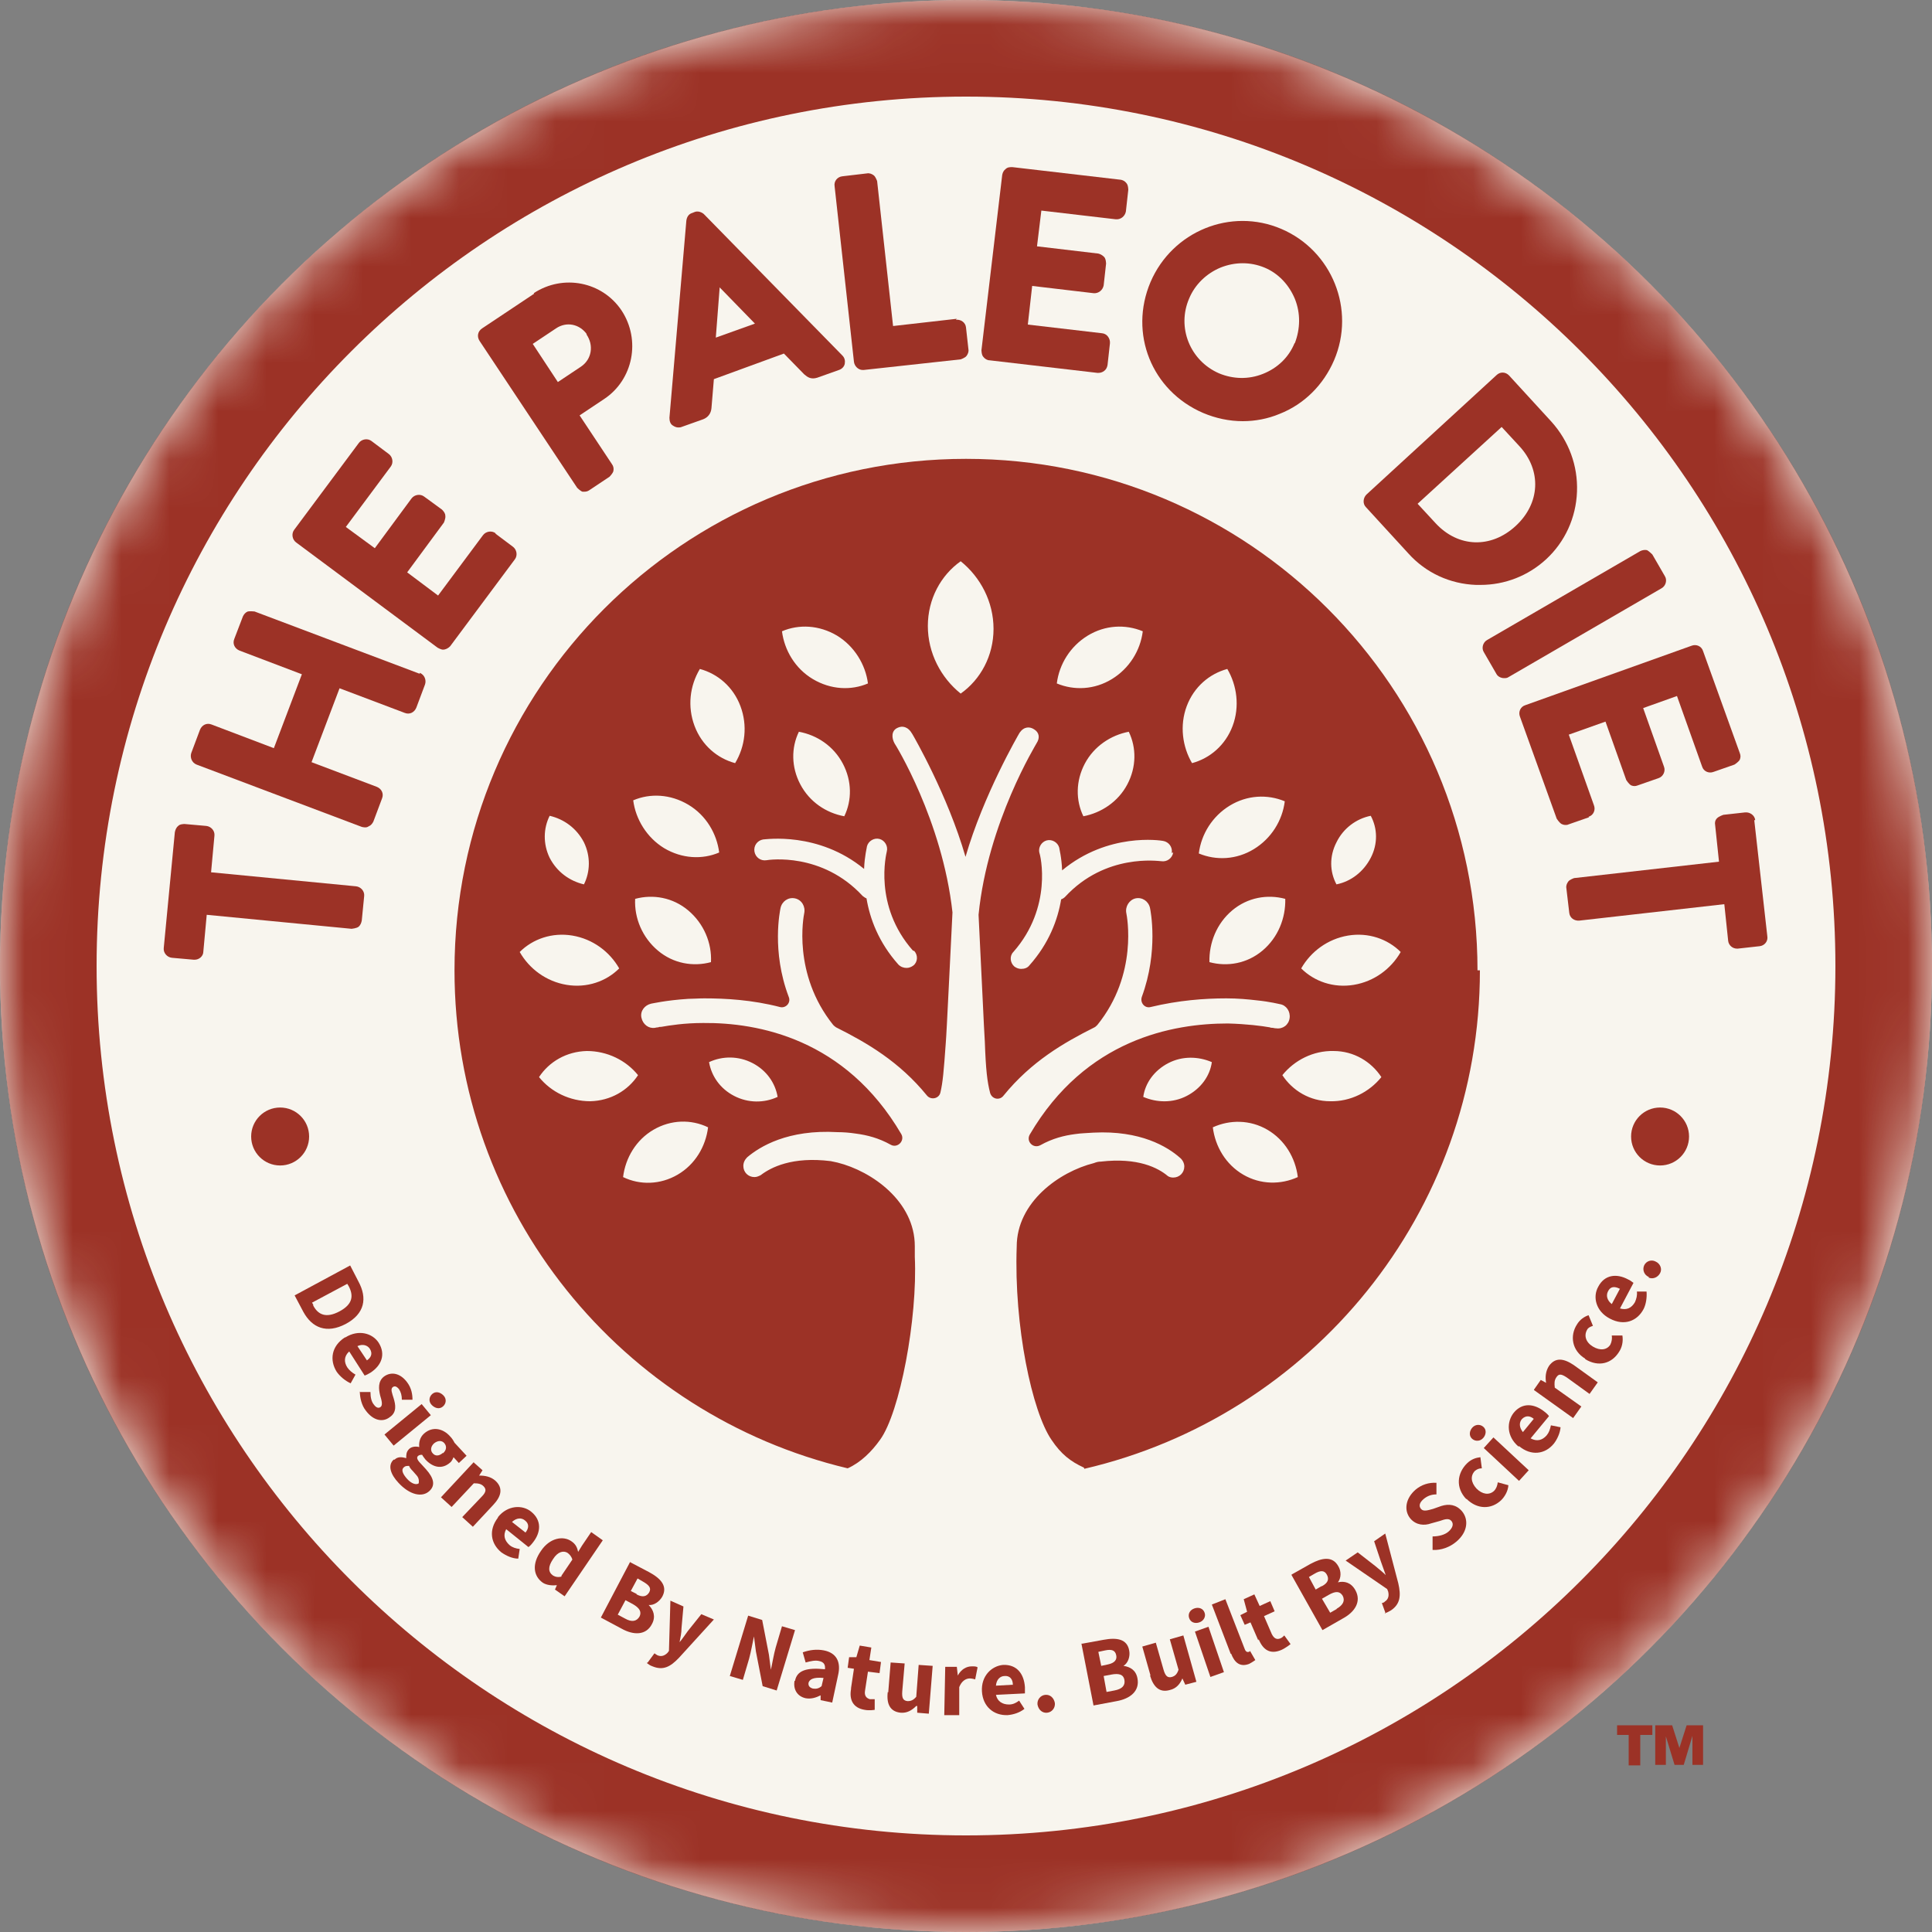 <svg viewBox="0 0 40 40" xmlns:xlink="http://www.w3.org/1999/xlink" xmlns="http://www.w3.org/2000/svg" id="Layer_1"><rect x="0" y="0" width="40" height="40" fill="#808080" stroke="none"/><defs><style>.cls-1{mask:url(#mask);}.cls-2{fill:#9c3226;}.cls-3{fill:#f8f5ee;}.cls-4{fill:#fff;}</style><mask maskUnits="userSpaceOnUse" height="40" width="40" y="0" x="0" id="mask"><g id="mask-2"><circle r="20" cy="20" cx="20" class="cls-4" id="path-1-2"></circle></g></mask></defs><g id="icon_benefits_gluten-free"><g id="Oval"><circle r="20" cy="20" cx="20" class="cls-3" id="path-1"></circle></g><g class="cls-1"><path d="M20,0c11.05,0,20,8.95,20,20s-8.95,20-20,20S0,31.05,0,20,8.95,0,20,0ZM20,2C10.06,2,2,10.06,2,20s8.06,18,18,18,18-8.06,18-18S29.94,2,20,2Z" class="cls-2" id="Oval-2"></path></g></g><g id="Layer_1-2"><path d="M7.37,18.35l-3-.29.07-.76c.01-.1-.07-.19-.17-.2l-.45-.04s-.1,0-.13.04c-.04.03-.06.08-.07.13l-.23,2.4c-.01.1.07.19.17.2l.45.04h.02c.09,0,.18-.07.18-.17l.07-.76,3,.29s.1-.01.14-.04.06-.08.07-.13l.05-.51c.01-.1-.07-.19-.17-.2h0Z" class="cls-2"></path><path d="M8.69,13.95l-3.42-1.29s-.1-.01-.14,0c-.05.02-.08.06-.1.1l-.18.47c-.04.1.01.2.11.24l1.29.49-.58,1.53-1.29-.49c-.1-.04-.2.01-.24.11l-.18.48c-.03.09.01.2.11.24l3.42,1.29s.04.01.06.01c.03,0,.05,0,.08-.02.05-.02.08-.06.1-.1l.18-.48c.04-.1-.01-.2-.11-.24l-1.35-.51.58-1.53,1.35.51c.1.04.2-.01.24-.11l.18-.48c.03-.09-.01-.2-.11-.24h0Z" class="cls-2"></path><path d="M10.26,11.04c-.08-.06-.2-.04-.26.04l-.93,1.25-.64-.48.76-1.03s.04-.09.03-.14c0-.05-.03-.09-.07-.13l-.37-.27c-.08-.06-.2-.04-.26.04l-.76,1.03-.6-.44.93-1.25c.06-.08.04-.2-.04-.26l-.36-.27c-.08-.06-.2-.04-.26.04l-1.34,1.8c-.06.08-.04.2.04.26l2.93,2.18s.07.04.11.04c.06,0,.11-.03.15-.07l1.34-1.8c.06-.08.04-.2-.04-.26l-.36-.27h0Z" class="cls-2"></path><path d="M11.06,6.08l-1.08.72c-.09.06-.11.17-.05.26l2.02,3.04s.07.07.11.08c.01,0,.03,0,.04,0,.04,0,.07-.01.1-.03l.42-.28s.07-.07.08-.12c.01-.05,0-.1-.03-.14l-.67-1.01.51-.34c.6-.4.76-1.22.36-1.83-.4-.6-1.21-.76-1.82-.36h0ZM12.14,6.92c.16.23.11.52-.11.67l-.48.32-.52-.79.48-.32c.22-.15.49-.09.64.12Z" class="cls-2"></path><path d="M14.57,4.43s-.09-.08-.19-.04l-.05.02c-.07.02-.11.08-.12.16l-.35,4.08c0,.07.02.13.07.16.03.02.07.04.11.04.02,0,.05,0,.07-.01l.45-.16c.1-.04.16-.12.17-.23l.05-.6,1.45-.53.42.43c.07.06.14.11.27.07l.45-.16c.06-.02.11-.07.12-.13.01-.06,0-.12-.05-.17l-2.86-2.92h0ZM15.63,6.7l-.81.29.08-1.04.73.75h0ZM14.4,4.46h0Z" class="cls-2"></path><path d="M19.81,6.6l-1.32.15-.33-3s-.03-.09-.07-.12c-.04-.03-.09-.05-.14-.04l-.51.06c-.1.01-.18.1-.16.21l.4,3.63c.01.09.09.17.18.17h.02l2.01-.22s.09-.03.12-.07.05-.09.04-.14l-.05-.45c-.01-.1-.1-.17-.21-.16h0Z" class="cls-2"></path><path d="M23.19,3.72l-2.23-.26c-.05,0-.1,0-.14.04-.04.03-.06.07-.07.12l-.43,3.63s0,.1.04.14c.03.04.08.07.13.07l2.23.26s.01,0,.02,0c.04,0,.08-.01.12-.04.04-.03.06-.07.07-.12l.05-.45c.01-.1-.06-.2-.16-.21l-1.54-.18.09-.8,1.27.15c.1.01.19-.06.21-.16l.05-.45s0-.1-.04-.14-.08-.06-.12-.07l-1.27-.15.09-.74,1.54.18c.1.01.19-.06.21-.16l.05-.45s0-.1-.04-.14c-.03-.04-.07-.06-.12-.07h0Z" class="cls-2"></path><path d="M26.53,4.74h0c-1.05-.45-2.26.05-2.71,1.1-.45,1.06.02,2.25,1.09,2.71.26.11.54.17.82.17.26,0,.52-.05.76-.15.51-.2.91-.6,1.13-1.11.45-1.05-.04-2.27-1.09-2.72h0ZM26.8,7.11c-.12.29-.35.51-.65.63-.3.12-.62.11-.91-.01-.6-.26-.88-.95-.62-1.55.12-.29.36-.52.65-.64.3-.12.62-.12.91,0,.29.12.51.36.63.65.12.3.11.62,0,.91h0Z" class="cls-2"></path><path d="M32.65,10.18c.02-.54-.17-1.05-.53-1.45l-.88-.96c-.07-.07-.18-.08-.26,0l-2.69,2.47c-.07.07-.08.19-.01.26l.88.96c.36.4.86.63,1.4.65.03,0,.06,0,.09,0,.51,0,.99-.19,1.36-.53.39-.36.62-.86.64-1.4h0ZM31.38,10.89c-.51.47-1.19.45-1.66-.06l-.37-.4,1.74-1.59.37.4c.46.5.43,1.18-.08,1.65Z" class="cls-2"></path><path d="M34.47,11.93l-.26-.45s-.07-.07-.11-.09c-.05-.01-.1,0-.14.02l-3.17,1.84c-.09.05-.12.17-.07.25l.26.45c.03.06.1.09.16.09.03,0,.06,0,.09-.02l3.17-1.84c.09-.05.12-.17.07-.25h0Z" class="cls-2"></path><path d="M32.89,16.91c.1-.03.15-.14.11-.24l-.52-1.46.76-.27.43,1.21s.05.08.1.11c.05.02.09.02.14,0l.43-.15c.09-.03.15-.14.11-.24l-.43-1.21.7-.25.52,1.46c.03.1.14.15.24.11l.43-.15s.08-.05.11-.1c.02-.05.02-.09,0-.14l-.76-2.11c-.03-.1-.14-.15-.24-.11l-3.44,1.23c-.1.03-.15.14-.11.24l.76,2.11s.05.08.1.11c.02.01.05.02.08.02.02,0,.04,0,.06-.01l.43-.15h0Z" class="cls-2"></path><path d="M36.34,16.98c-.01-.1-.11-.17-.21-.16l-.45.05s-.09.03-.13.07-.05.09-.04.14l.08.76-3,.34s-.09.03-.12.07-.05.09-.04.14l.06.51c.01.1.1.17.21.16l3-.34.08.76c.01.09.09.16.18.16h.02l.45-.05c.1-.01.18-.1.16-.21l-.27-2.4h0Z" class="cls-2"></path><circle r=".6" cy="23.53" cx="5.8" class="cls-2"></circle><circle r=".6" cy="23.53" cx="34.37" class="cls-2"></circle><path d="M7.25,26.2l.17.33c.19.35.13.67-.26.88-.4.21-.7.08-.88-.25l-.18-.34,1.15-.62h0ZM6.48,27.02c.1.2.27.28.55.13.28-.15.29-.33.19-.52l-.03-.05-.73.39.03.05Z" class="cls-2"></path><path d="M7.15,27.69c.27-.17.56-.09.69.11.15.24.06.47-.17.62-.05.03-.09.05-.12.06l-.32-.5c-.11.1-.11.22-.04.33.04.06.1.11.17.15l-.1.18c-.11-.05-.22-.14-.29-.24-.15-.24-.11-.53.17-.71h0ZM7.59,28.17c.09-.06.13-.14.07-.24-.05-.08-.15-.11-.26-.06l.2.3h0Z" class="cls-2"></path><path d="M7.44,28.82h.23c0,.11.02.2.07.26.05.07.1.08.14.05.05-.04.02-.14-.01-.24-.03-.13-.05-.29.08-.39.15-.11.34-.07.48.12.09.12.11.25.11.36h-.22c0-.09-.02-.16-.06-.22-.05-.06-.09-.07-.13-.04-.05.04-.01.13.02.23.04.13.07.29-.08.39-.14.11-.34.08-.5-.14-.08-.1-.12-.26-.12-.39h0Z" class="cls-2"></path><path d="M8.73,29.07l.19.23-.77.63-.19-.23.77-.63ZM8.95,28.86c.07-.06.16-.04.23.03s.06.17-.01.23c-.07.06-.16.04-.23-.03s-.06-.17.01-.23Z" class="cls-2"></path><path d="M8.17,30.22c.06-.06.14-.06.24-.03h0c0-.07,0-.13.06-.19.05-.05.14-.06.21-.04h0c-.01-.09.01-.2.1-.28.18-.16.4-.1.54.06.04.04.07.09.09.13l.25.27-.16.15-.11-.12s-.03.08-.07.11c-.17.15-.36.1-.51-.06-.02-.03-.05-.06-.07-.1-.03,0-.05,0-.08.02-.04.03-.03.08.05.16l.11.12c.16.18.2.33.07.45-.15.14-.41.08-.64-.17-.16-.17-.23-.36-.1-.48h0ZM8.67,30.7s.02-.09-.05-.16l-.07-.08c-.05-.05-.07-.08-.08-.11-.05,0-.08,0-.11.03-.06.05-.02.14.07.24s.19.13.24.09h0ZM9.17,30.09c.08-.07.08-.15.03-.21-.05-.06-.13-.06-.21,0-.08.07-.08.16-.03.21.05.06.13.06.21-.01h0Z" class="cls-2"></path><path d="M9.81,30.28l.18.16-.07.11h0c.12,0,.24.02.34.11.16.15.12.32-.05.5l-.42.45-.22-.2.4-.42c.1-.1.1-.16.04-.22-.05-.05-.11-.06-.2-.06l-.46.49-.22-.2.68-.73h0Z" class="cls-2"></path><path d="M10.31,31.41c.2-.25.51-.26.69-.11.22.18.2.43.03.64-.03.04-.07.08-.09.09l-.46-.37c-.07.13-.03.24.07.33.06.05.13.07.21.08l-.03.2c-.12,0-.25-.06-.35-.13-.22-.18-.27-.46-.07-.72h0ZM10.88,31.73c.07-.09.08-.18-.01-.25-.07-.06-.17-.06-.27.03l.28.22h0Z" class="cls-2"></path><path d="M11.2,32.11c.18-.27.46-.32.63-.2.09.06.12.13.14.22l.08-.13.19-.28.24.17-.79,1.16-.2-.14.04-.09h0c-.1.01-.21,0-.29-.05-.2-.14-.23-.39-.04-.66h0ZM11.62,32.63l.23-.34c-.02-.07-.06-.11-.1-.14-.08-.05-.2-.03-.3.13-.11.16-.1.27,0,.34.05.03.11.04.18.02h0Z" class="cls-2"></path><path d="M13.04,32.34l.4.21c.24.13.39.29.27.51-.06.1-.17.18-.28.17h0c.1.1.15.24.07.39-.12.24-.38.24-.63.1l-.43-.23s.61-1.16.61-1.16ZM12.94,33.51c.14.08.24.06.3-.04.05-.1,0-.18-.14-.26l-.15-.08-.16.3.15.08ZM13.18,33.01c.13.07.21.04.26-.04.05-.09,0-.15-.12-.22l-.12-.07-.14.26.12.06h0Z" class="cls-2"></path><path d="M13.41,34.42l.14-.19s.04.03.06.04c.09.04.16,0,.21-.05l.03-.04.03-1.04.27.12-.04.45c0,.09-.02.19-.04.29h0c.06-.07.11-.15.17-.23l.28-.35.26.11-.72.79c-.18.19-.33.27-.55.18-.06-.02-.09-.05-.12-.07h0Z" class="cls-2"></path><path d="M15.49,33.45l.29.09.14.72.04.31h0c.03-.13.06-.32.1-.46l.13-.44.27.08-.38,1.25-.29-.09-.14-.72-.04-.31h0c-.03.14-.06.31-.1.46l-.13.44-.27-.08.38-1.25h0Z" class="cls-2"></path><path d="M16.46,34.8c.04-.21.23-.28.62-.24.01-.09-.02-.15-.12-.17-.08-.02-.17,0-.28.03l-.06-.21c.14-.05.29-.07.44-.04.25.05.36.23.29.52l-.12.56-.24-.05v-.1h0c-.1.05-.2.08-.31.06-.18-.04-.26-.19-.23-.36h0ZM17.01,34.91l.04-.17c-.21-.02-.29.03-.31.1-.01.06.02.1.09.12.07.01.12,0,.18-.05h0Z" class="cls-2"></path><path d="M17.62,34.95l.06-.4-.13-.02.03-.22h.15s.07-.24.07-.24l.24.04-.04.26.24.04-.03.23-.24-.03-.06.39c-.02.11.03.16.1.18.03,0,.07,0,.1,0v.22s-.11.02-.21,0c-.24-.04-.32-.21-.28-.43h0Z" class="cls-2"></path><path d="M18.39,35.04l.05-.62.29.02-.05.58c-.01.14.02.19.11.2.07,0,.12-.02.18-.09l.05-.66.29.02-.08.99-.24-.02v-.14h-.02c-.09.09-.19.15-.32.14-.22-.02-.3-.18-.27-.43h0Z" class="cls-2"></path><path d="M19.57,34.51h.24s.02.18.02.18h0c.07-.13.18-.19.29-.19.06,0,.09,0,.12.02l-.05.25s-.06-.02-.11-.02c-.08,0-.17.05-.22.18v.58s-.31,0-.31,0l.02-1h0Z" class="cls-2"></path><path d="M20.33,35.02c-.02-.32.2-.53.44-.55.28-.01.43.18.45.46,0,.05,0,.11,0,.13l-.6.03c.03.14.14.2.27.2.08,0,.14-.03.21-.08l.11.17c-.1.08-.23.12-.35.13-.28.01-.51-.17-.53-.49h0ZM20.97,34.88c0-.11-.06-.19-.17-.18-.09,0-.17.07-.18.2l.36-.02h0Z" class="cls-2"></path><path d="M21.48,35.29c-.01-.1.06-.19.16-.2.1-.01.18.06.2.17.01.1-.06.19-.16.2-.1.01-.18-.06-.2-.17Z" class="cls-2"></path><path d="M22.41,34.03l.44-.08c.27-.05.49-.02.53.23.02.11-.02.25-.12.31h0c.14.02.26.09.29.26.05.26-.15.42-.43.47l-.48.09-.25-1.28h0ZM22.94,34.46c.14-.03.19-.1.17-.19-.02-.1-.09-.13-.23-.1l-.14.03.06.29.14-.03h0ZM23.07,35c.16-.03.23-.1.21-.22-.02-.11-.11-.14-.27-.11l-.16.03.06.33.16-.03h0Z" class="cls-2"></path><path d="M23.82,34.69l-.17-.6.28-.08.16.56c.04.14.09.17.17.15.07-.02.11-.06.14-.15l-.18-.63.28-.08.27.96-.23.06-.06-.13h0c-.05.12-.13.21-.26.24-.21.06-.34-.06-.41-.3h0Z" class="cls-2"></path><path d="M24.62,33.5c-.03-.09.02-.17.11-.2s.18,0,.21.09c.03.08-.02.17-.11.2s-.18,0-.21-.09ZM24.74,33.78l.28-.1.32.94-.28.1-.32-.94Z" class="cls-2"></path><path d="M25.48,34.24l-.39-1.02.28-.11.4,1.03c.02.06.06.07.08.06.01,0,.02,0,.03-.02l.11.19s-.07.05-.13.08c-.19.07-.3-.03-.37-.21h0Z" class="cls-2"></path><path d="M26.05,33.96l-.16-.37-.12.05-.09-.2.14-.07-.07-.26.22-.1.11.24.22-.1.09.21-.22.1.16.37c.05.1.11.12.18.09.03-.01.06-.04.08-.06l.13.18s-.1.08-.19.12c-.23.1-.38,0-.47-.22h0Z" class="cls-2"></path><path d="M26.74,32.6l.39-.22c.24-.13.46-.17.58.05.06.1.06.24-.01.33h0c.13-.03.27,0,.36.16.13.23,0,.45-.26.59l-.42.24-.64-1.14h0ZM27.37,32.84c.13-.07.15-.15.1-.24-.05-.09-.13-.09-.25-.02l-.12.07.14.26.12-.07h0ZM27.67,33.31c.14-.08.18-.17.13-.27-.06-.1-.15-.1-.29-.02l-.14.08.17.29.14-.08h0Z" class="cls-2"></path><path d="M28.69,33.41l-.08-.22s.05-.01.06-.03c.08-.05.09-.13.07-.21l-.02-.05-.86-.59.25-.17.36.28c.07.06.15.12.22.19h0c-.03-.09-.07-.19-.1-.28l-.14-.42.23-.16.27,1.03c.06.26.04.43-.15.56-.05.03-.09.05-.13.06h0Z" class="cls-2"></path><path d="M29.66,32.07v-.26c.12,0,.25-.03.33-.1.09-.08.11-.16.06-.22-.05-.06-.13-.04-.24,0l-.18.05c-.14.05-.31.04-.43-.1-.14-.17-.1-.42.11-.6.12-.1.27-.15.43-.14v.24c-.1,0-.19.03-.27.1-.08.07-.1.14-.05.2.05.06.14.03.25,0l.17-.06c.16-.05.31-.03.43.11.14.17.12.43-.12.63-.13.11-.31.18-.49.17h0Z" class="cls-2"></path><path d="M30.36,31.04c-.23-.24-.19-.54.01-.74.09-.09.19-.12.28-.13l.03.23c-.06,0-.1.02-.14.05-.1.1-.09.24.03.37.12.12.26.14.36.05.05-.05.07-.11.08-.18l.22.06c-.01.13-.08.24-.15.31-.2.19-.49.2-.72-.03h0Z" class="cls-2"></path><path d="M30.48,29.79c-.07-.06-.06-.16,0-.23s.16-.08.23-.02c.07.06.06.16,0,.23s-.16.08-.23.02ZM30.72,29.98l.2-.22.73.68-.2.22-.73-.68Z" class="cls-2"></path><path d="M31.44,29.95c-.25-.21-.25-.51-.1-.7.18-.22.43-.19.64-.02.04.03.08.07.09.09l-.38.46c.13.07.24.04.33-.06.05-.06.07-.12.09-.21l.2.04c-.01.12-.07.25-.14.34-.18.22-.47.26-.72.05h0ZM31.76,29.38c-.08-.07-.17-.08-.25,0-.06.07-.06.17.02.27l.23-.28Z" class="cls-2"></path><path d="M31.76,28.77l.14-.2.11.06h0c-.02-.12-.01-.24.06-.35.13-.18.3-.16.51-.02l.5.36-.17.24-.47-.34c-.12-.08-.17-.08-.22,0-.04.06-.04.12-.03.21l.55.39-.17.24-.81-.58Z" class="cls-2"></path><path d="M32.82,28.13c-.28-.17-.32-.48-.17-.71.06-.1.15-.16.24-.19l.09.22c-.06.02-.1.04-.12.08-.07.12-.03.26.12.35s.29.07.36-.04c.03-.06.04-.13.03-.19h.22c.02.13-.01.25-.07.34-.15.24-.42.32-.7.15h0Z" class="cls-2"></path><path d="M33.33,27.3c-.29-.15-.36-.45-.24-.66.13-.25.38-.28.62-.15.05.02.09.06.11.07l-.28.53c.14.04.24-.01.31-.13.03-.07.05-.14.04-.22h.2c.01.12-.01.26-.06.36-.13.25-.4.36-.7.2h0ZM33.53,26.68c-.1-.05-.19-.05-.24.06-.04.08-.02.18.08.26l.17-.32Z" class="cls-2"></path><path d="M34.14,26.44c-.1-.04-.14-.15-.1-.24.04-.09.15-.13.24-.08.09.04.14.15.09.24s-.15.13-.24.09h0Z" class="cls-2"></path><path d="M30.59,20.09c0-5.85-4.74-10.59-10.59-10.59s-10.59,4.74-10.59,10.59c0,5.01,3.47,9.2,8.14,10.31.27-.12.5-.35.67-.59.41-.56.78-2.51.72-3.79v-.22c0-.92-.88-1.55-1.6-1.73-.05-.01-.09-.02-.14-.03-.8-.1-1.24.13-1.45.29-.04.02-.08.04-.13.04-.13,0-.23-.1-.23-.23,0-.07.03-.13.08-.18.26-.22.84-.58,1.87-.52.12,0,.25.01.38.03.23.03.47.09.72.23.14.08.3-.08.22-.22-1.16-1.98-2.97-2.31-4.1-2.3-.39,0-.7.05-.87.08-.02,0-.05,0-.06.01-.04,0-.06.01-.07.01-.13.02-.25-.07-.28-.21s.07-.26.2-.29c.01,0,.3-.07.77-.1.1,0,.21-.01.33-.01.44,0,.99.03,1.57.18.12.03.23-.09.18-.21-.36-.95-.18-1.79-.17-1.84.03-.14.16-.23.3-.2s.22.17.19.31c-.01.05-.25,1.25.6,2.31.02.02.03.03.06.05.64.32,1.31.71,1.88,1.41.08.1.25.07.28-.06.05-.21.07-.45.11-1.01.02-.22.1-1.96.14-2.72-.21-1.91-1.19-3.49-1.2-3.5-.06-.11-.07-.26.06-.32.1-.05.22-.03.31.13.03.05.73,1.26,1.1,2.54.37-1.28,1.09-2.52,1.12-2.57.09-.13.21-.13.3-.07.1.06.13.17.05.29,0,.01-1.01,1.63-1.2,3.55.04.76.12,2.54.13,2.63.02.58.05.83.11,1.06.04.13.2.16.28.05.57-.7,1.24-1.09,1.88-1.41.02-.01.04-.03.06-.05.85-1.05.61-2.26.6-2.31-.03-.14.06-.28.19-.31.14-.03.27.06.3.2.01.05.18.89-.17,1.84-.04.12.06.24.18.21.58-.14,1.12-.18,1.57-.18.24,0,.45.02.62.04.3.03.48.08.49.08.13.02.22.15.2.29-.02.14-.14.23-.28.21-.01,0-.03,0-.07-.01-.02,0-.04,0-.06-.01-.17-.03-.48-.07-.87-.08-1.13,0-2.94.32-4.1,2.3-.08.14.07.3.22.22.25-.14.49-.2.72-.23.13-.02.26-.02.38-.03.97-.05,1.53.29,1.79.52.05.04.09.11.09.18,0,.13-.1.23-.23.23-.04,0-.08-.01-.11-.03-.2-.17-.62-.39-1.39-.3-.05,0-.09.01-.14.03-.72.18-1.6.81-1.6,1.73-.06,1.65.32,3.42.72,4,.2.3.4.45.66.57.01,0,.02.02.02.03,4.69-1.09,8.19-5.29,8.19-10.32h0ZM17.33,13.16c.36.22.59.6.64.99-.35.15-.77.13-1.14-.09s-.59-.6-.64-.99c.35-.15.77-.13,1.14.09ZM17.48,16.9c-.38-.07-.72-.3-.91-.66-.19-.36-.19-.76-.03-1.09.38.07.72.3.91.66.19.36.19.76.03,1.09ZM11.38,16.89c.3.07.56.26.71.55.14.29.13.61,0,.87-.3-.07-.56-.26-.71-.55-.14-.29-.13-.61,0-.87ZM10.76,19.71c.27-.27.67-.41,1.09-.34.42.07.77.33.97.68-.27.27-.67.41-1.09.34-.42-.07-.77-.33-.97-.68ZM12.22,22.8c-.42,0-.81-.19-1.06-.5.21-.32.57-.53.99-.54.42,0,.81.19,1.06.5-.21.32-.57.53-.99.54ZM15.58,22.01c.29.15.47.41.52.7-.28.13-.61.13-.9-.02-.29-.15-.47-.41-.52-.7.28-.13.61-.13.9.02ZM13.53,23.39c.36-.21.78-.22,1.13-.05-.05.4-.27.77-.63.98s-.78.22-1.13.05c.05-.4.27-.77.63-.98h0ZM13.62,19.68c-.32-.27-.49-.67-.47-1.07.37-.1.78-.03,1.1.24.32.27.49.67.47,1.07-.37.1-.78.03-1.1-.24h0ZM13.75,17.56c-.36-.22-.59-.6-.64-.99.35-.15.77-.13,1.14.09s.59.6.64.99c-.35.15-.77.13-1.14-.09ZM15.22,15.8c-.37-.1-.69-.37-.84-.77-.15-.4-.1-.83.11-1.18.37.1.69.37.84.77.15.4.1.83-.11,1.18ZM18.93,19.69c.08.09.07.23-.02.3-.04.03-.09.05-.14.05-.06,0-.12-.02-.17-.07-.41-.46-.59-.95-.66-1.37-.03-.01-.05-.03-.08-.05-.84-.91-1.94-.75-1.99-.74-.12.02-.23-.06-.25-.18-.02-.12.06-.23.18-.25.05,0,1.14-.17,2.09.61.01-.27.06-.45.06-.47.03-.11.15-.18.26-.15.11.03.18.15.15.26-.01.05-.28,1.12.54,2.05h0ZM19.89,14.36c-.41-.33-.68-.84-.68-1.4s.27-1.05.68-1.34c.41.33.68.84.68,1.4s-.27,1.05-.68,1.34ZM22.52,13.16c.36-.22.78-.24,1.14-.09-.05.4-.28.77-.64.99s-.78.24-1.14.09c.05-.4.28-.77.64-.99ZM23.34,16.24c-.19.36-.54.59-.91.66-.16-.33-.16-.73.03-1.09.19-.36.54-.59.91-.66.16.33.16.73-.03,1.09ZM24.29,17.65c-.02.12-.13.2-.25.18-.05,0-1.15-.17-1.99.74-.02.02-.05.04-.08.05-.07.42-.25.91-.66,1.37-.04.05-.1.07-.17.07-.05,0-.1-.02-.14-.05-.09-.08-.1-.22-.02-.3.82-.93.56-2.01.54-2.05-.03-.11.04-.23.15-.26.11-.03.23.04.26.15,0,.02.05.2.06.47.95-.79,2.04-.62,2.09-.61.12.02.2.13.18.25h0ZM24.57,14.62c.15-.4.47-.67.84-.77.2.34.26.78.11,1.18-.15.4-.47.67-.84.77-.2-.34-.26-.78-.11-1.18h0ZM25.46,16.68c.36-.22.78-.24,1.14-.09-.05.4-.28.77-.64.99s-.78.24-1.14.09c.05-.4.28-.77.64-.99ZM26.14,19.68c-.32.27-.73.34-1.1.24-.01-.4.15-.8.47-1.07.32-.27.73-.34,1.1-.24.01.4-.15.8-.47,1.07ZM27.67,17.44c.14-.29.41-.49.71-.55.14.26.15.58,0,.87s-.41.49-.71.55c-.14-.26-.15-.58,0-.87ZM27.91,19.37c.42-.07.82.07,1.09.34-.2.35-.55.61-.97.68-.42.07-.82-.07-1.09-.34.2-.35.55-.61.97-.68ZM27.61,21.76c.42,0,.78.22.99.54-.25.31-.64.51-1.06.5-.42,0-.78-.22-.99-.54.25-.31.64-.51,1.06-.5h0ZM24.57,22.69c-.29.15-.62.14-.9.02.04-.29.23-.55.52-.7s.62-.14.9-.02c-.04.29-.23.55-.52.7ZM25.74,24.32c-.36-.21-.58-.58-.63-.98.35-.16.77-.16,1.13.05s.58.58.63.98c-.35.16-.77.16-1.13-.05Z" class="cls-2"></path><path d="M33.48,35.92v-.2h.73v.2h-.25v.63h-.24v-.63h-.24,0ZM34.62,35.72l.15.47.15-.47h.34v.82h-.22v-.6l-.18.6h-.19l-.18-.59v.59h-.22v-.82h.34,0Z" class="cls-2"></path></g></svg>